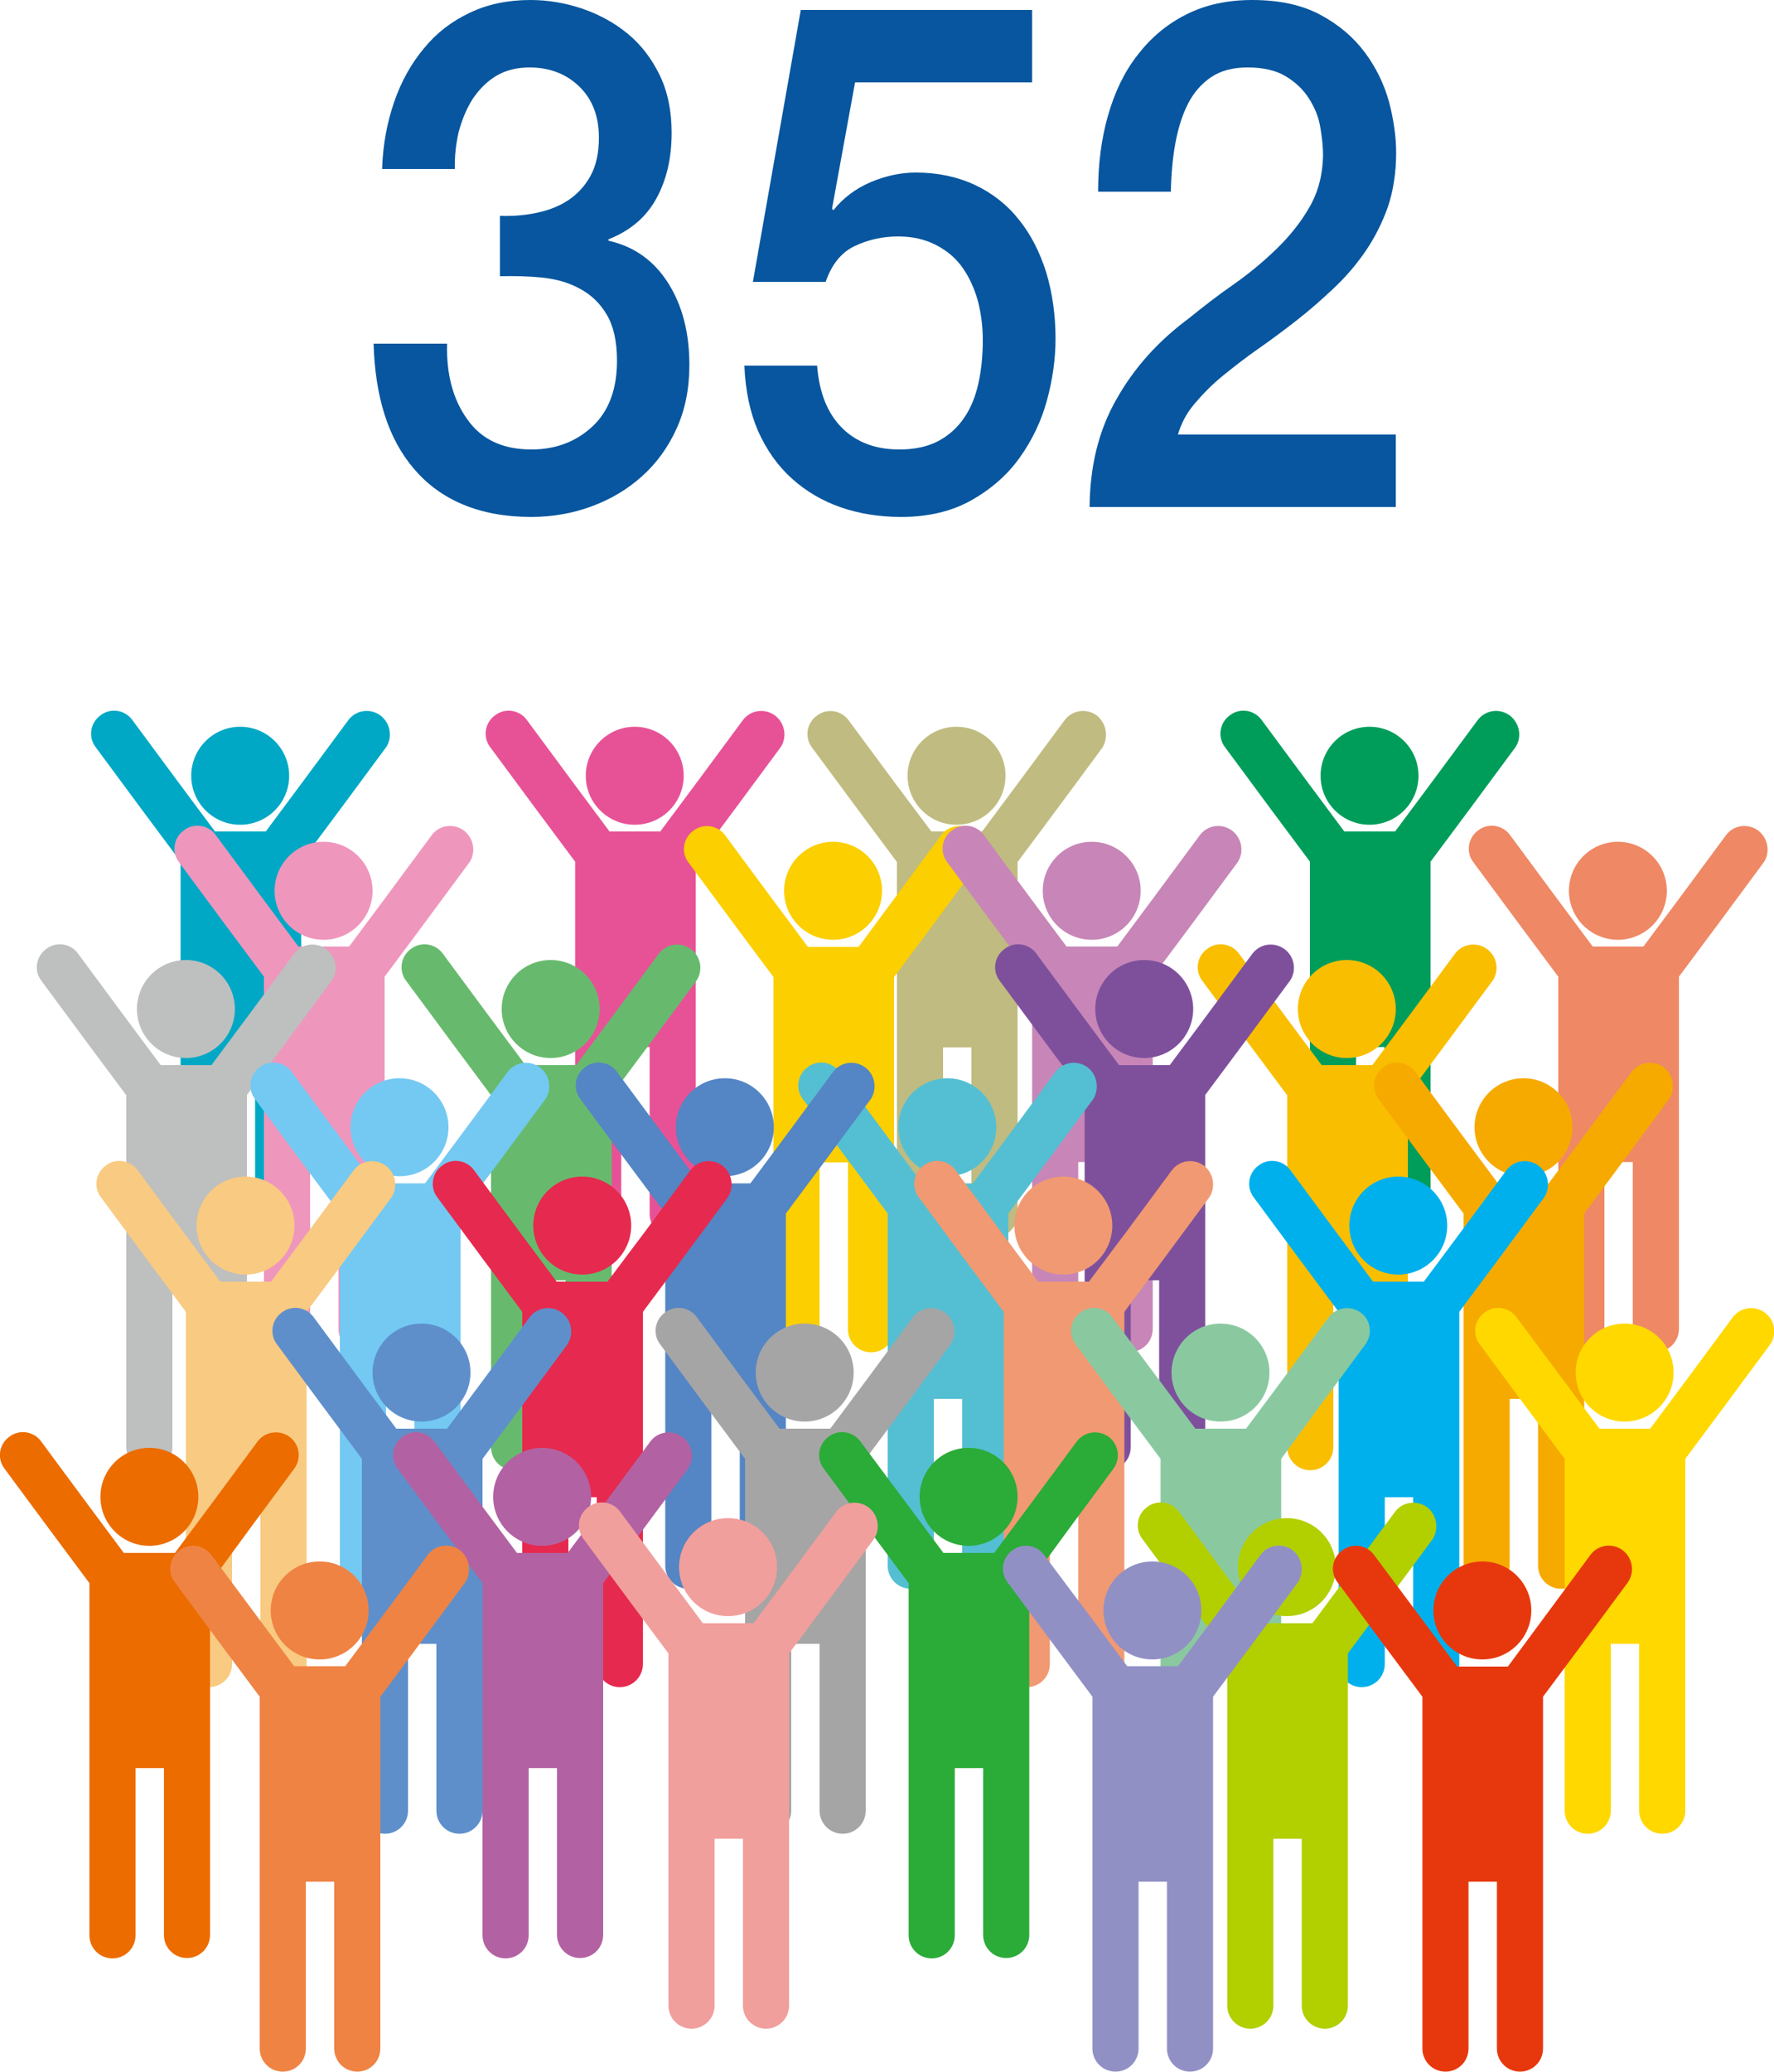 <?xml version="1.0" encoding="utf-8"?>
<!-- Generator: Adobe Illustrator 21.1.0, SVG Export Plug-In . SVG Version: 6.00 Build 0)  -->
<svg version="1.1" id="レイヤー_1" xmlns="http://www.w3.org/2000/svg" xmlns:xlink="http://www.w3.org/1999/xlink" x="0px"
	 y="0px" viewBox="0 0 500 583.5" style="enable-background:new 0 0 500 583.5;" xml:space="preserve">
<style type="text/css">
	.st0{fill:#07569F;}
	.st1{fill:#C0BB80;}
	.st2{fill:#009D5A;}
	.st3{fill:#E75297;}
	.st4{fill:#00A8C5;}
	.st5{fill:#FCCF00;}
	.st6{fill:#EF96BD;}
	.st7{fill:#C786B7;}
	.st8{fill:#EF8865;}
	.st9{fill:#F9BE00;}
	.st10{fill:#7E509C;}
	.st11{fill:#BEBFBF;}
	.st12{fill:#67BA6D;}
	.st13{fill:#54BFD2;}
	.st14{fill:#5485C4;}
	.st15{fill:#73C9F2;}
	.st16{fill:#F6AA00;}
	.st17{fill:#E6294E;}
	.st18{fill:#F9CA81;}
	.st19{fill:#F19972;}
	.st20{fill:#00B0EC;}
	.st21{fill:#A5A5A6;}
	.st22{fill:#5E8FCB;}
	.st23{fill:#8AC9A0;}
	.st24{fill:#FFD800;}
	.st25{fill:#2BAB38;}
	.st26{fill:#EC6C00;}
	.st27{fill:#B262A2;}
	.st28{fill:#F19F9C;}
	.st29{fill:#B2CF00;}
	.st30{fill:#EF8343;}
	.st31{fill:#9190C5;}
	.st32{fill:#E7380D;}
</style>
<g>
	<path class="st0" d="M140.9,60.8c3.4,0.1,6.7-0.1,10.1-0.8c3.4-0.7,6.4-1.8,9-3.5c2.6-1.7,4.8-4,6.4-6.9c1.6-2.9,2.4-6.5,2.4-10.8
		c0-6-1.8-10.8-5.5-14.4c-3.7-3.6-8.4-5.4-14.1-5.4c-3.6,0-6.7,0.8-9.4,2.4c-2.6,1.6-4.8,3.8-6.6,6.5c-1.7,2.7-3,5.8-3.9,9.2
		c-0.8,3.4-1.2,6.9-1.1,10.5h-20.5c0.2-6.8,1.4-13.1,3.4-18.9c2-5.8,4.8-10.8,8.4-15.1c3.5-4.3,7.8-7.6,12.9-10
		c5-2.4,10.7-3.6,17.1-3.6c4.9,0,9.7,0.8,14.5,2.4c4.7,1.6,9,3.9,12.8,7c3.8,3.1,6.8,7,9.1,11.7c2.3,4.7,3.4,10.2,3.4,16.3
		c0,7.1-1.4,13.2-4.3,18.5c-2.9,5.3-7.4,9.1-13.5,11.5v0.4c7.2,1.6,12.8,5.6,16.8,11.9c4,6.3,6,14,6,23.1c0,6.7-1.2,12.6-3.6,17.9
		c-2.4,5.3-5.6,9.7-9.7,13.4c-4.1,3.7-8.8,6.5-14.2,8.5s-11.1,3-17.1,3c-7.3,0-13.7-1.2-19.2-3.5c-5.5-2.3-10-5.6-13.7-9.9
		c-3.7-4.3-6.5-9.4-8.4-15.4c-1.9-6-2.9-12.7-3.1-20H126c-0.2,8.5,1.6,15.6,5.7,21.3c4,5.7,10,8.5,18.1,8.5c6.8,0,12.6-2.2,17.2-6.5
		c4.6-4.3,6.9-10.5,6.9-18.5c0-5.5-1-9.8-2.9-13c-1.9-3.2-4.4-5.6-7.6-7.3c-3.1-1.7-6.6-2.7-10.5-3.1c-3.9-0.4-7.9-0.5-12-0.4V60.8z
		"/>
	<path class="st0" d="M225.7,2.8h65.2v20.4H241l-6.5,35.6l0.4,0.4c2.8-3.5,6.3-6.1,10.5-7.9c4.3-1.8,8.5-2.7,12.7-2.7
		c6.2,0,11.8,1.2,16.7,3.5c4.9,2.3,9.1,5.6,12.4,9.8c3.4,4.2,5.9,9.2,7.7,14.9c1.7,5.7,2.6,11.9,2.6,18.6c0,5.6-0.8,11.4-2.4,17.3
		c-1.6,5.9-4.2,11.3-7.7,16.2c-3.5,4.9-8.1,8.9-13.6,12c-5.5,3.1-12.1,4.7-19.8,4.7c-6.1,0-11.8-0.9-17-2.7
		c-5.2-1.8-9.8-4.5-13.8-8.1s-7.1-8-9.5-13.3c-2.3-5.3-3.6-11.4-3.9-18.5h20.5c0.6,7.6,2.9,13.4,7,17.5c4.1,4.1,9.5,6.1,16.2,6.1
		c4.3,0,8-0.8,11-2.4c3-1.6,5.4-3.8,7.3-6.6c1.9-2.8,3.2-6.1,4-9.8c0.8-3.7,1.2-7.7,1.2-12c0-3.9-0.5-7.6-1.4-11.1
		c-1-3.5-2.4-6.6-4.3-9.3c-1.9-2.7-4.4-4.8-7.5-6.4c-3.1-1.6-6.6-2.4-10.7-2.4c-4.3,0-8.4,0.9-12.2,2.7c-3.8,1.8-6.5,5.2-8.2,10.1
		h-20.5L225.7,2.8z"/>
	<path class="st0" d="M393.1,142.8h-86c0.1-11.6,2.6-21.7,7.6-30.4c4.9-8.7,11.6-16.2,20.2-22.6c4.1-3.3,8.3-6.6,12.8-9.7
		c4.4-3.1,8.5-6.5,12.2-10.1c3.7-3.6,6.8-7.5,9.2-11.7c2.4-4.2,3.7-9,3.8-14.5c0-2.5-0.3-5.2-0.8-8.1c-0.5-2.9-1.6-5.5-3.2-8
		c-1.6-2.5-3.7-4.5-6.5-6.2c-2.8-1.7-6.4-2.5-10.8-2.5c-4.1,0-7.5,0.9-10.2,2.7c-2.7,1.8-4.9,4.3-6.5,7.4c-1.6,3.1-2.8,6.8-3.6,11.1
		c-0.8,4.3-1.2,8.9-1.3,13.8h-20.5c0-7.7,0.9-14.9,2.8-21.5c1.9-6.6,4.6-12.3,8.4-17.1c3.7-4.8,8.2-8.6,13.6-11.3
		c5.3-2.7,11.5-4.1,18.6-4.1c7.7,0,14.1,1.4,19.3,4.2c5.2,2.8,9.3,6.3,12.5,10.6c3.2,4.3,5.4,8.9,6.8,13.9c1.3,5,2,9.8,2,14.3
		c0,5.6-0.8,10.7-2.3,15.2c-1.6,4.5-3.7,8.7-6.3,12.5c-2.6,3.8-5.6,7.3-9,10.5c-3.4,3.2-6.8,6.2-10.4,9c-3.6,2.8-7.2,5.5-10.8,8
		c-3.6,2.5-6.9,5.1-10,7.6c-3.1,2.5-5.7,5.2-8,7.9c-2.3,2.7-3.8,5.6-4.7,8.7h61.4V142.8z"/>
</g>
<g>
	<g>
		<g>
			<circle class="st1" cx="269.6" cy="218.5" r="13.8"/>
			<path class="st1" d="M309.1,201.5c-2.9-2.1-6.9-1.5-9,1.3l-12.8,17.3c0,0,0,0,0,0l-10.5,14.1h-14.3L252,220.2c0,0,0,0,0,0
				l-12.8-17.3c-2.1-2.9-6.2-3.5-9-1.3c-2.9,2.1-3.5,6.2-1.3,9l12.8,17.3c0,0,0,0,0,0l11.1,14.9c0,0,0,0,0,0.1v23.7v19.8v29v26.6
				c0,3.6,2.9,6.5,6.5,6.5c3.6,0,6.5-2.9,6.5-6.5v-26.6v-20.4h8v20.4v26.6c0,3.6,2.9,6.5,6.5,6.5c3.6,0,6.5-2.9,6.5-6.5v-26.6v-48.8
				c0,0,0,0,0,0v-23.7c0,0,0,0,0-0.1l11.1-14.9c0,0,0,0,0,0l12.8-17.3C312.5,207.7,311.9,203.7,309.1,201.5z"/>
		</g>
		<g>
			<circle class="st2" cx="386" cy="218.5" r="13.8"/>
			<path class="st2" d="M425.5,201.5c-2.9-2.1-6.9-1.5-9,1.3l-12.8,17.3c0,0,0,0,0,0l-10.5,14.1h-14.3l-10.5-14.1c0,0,0,0,0,0
				l-12.8-17.3c-2.1-2.9-6.2-3.5-9-1.3c-2.9,2.1-3.5,6.2-1.3,9l12.8,17.3c0,0,0,0,0,0l11.1,14.9c0,0,0,0,0,0.1v23.7v19.8v29v26.6
				c0,3.6,2.9,6.5,6.5,6.5c3.6,0,6.5-2.9,6.5-6.5v-26.6v-20.4h8v20.4v26.6c0,3.6,2.9,6.5,6.5,6.5c3.6,0,6.5-2.9,6.5-6.5v-26.6v-48.8
				c0,0,0,0,0,0v-23.7c0,0,0,0,0-0.1l11.1-14.9c0,0,0,0,0,0l12.8-17.3C429,207.7,428.4,203.7,425.5,201.5z"/>
		</g>
		<g>
			<circle class="st3" cx="178.9" cy="218.5" r="13.8"/>
			<path class="st3" d="M218.4,201.5c-2.9-2.1-6.9-1.5-9,1.3l-12.8,17.3c0,0,0,0,0,0l-10.5,14.1h-14.3l-10.5-14.1c0,0,0,0,0,0
				l-12.8-17.3c-2.1-2.9-6.2-3.5-9-1.3c-2.9,2.1-3.5,6.2-1.3,9l12.8,17.3c0,0,0,0,0,0l11.1,14.9c0,0,0,0,0,0.1v23.7v19.8v29v26.6
				c0,3.6,2.9,6.5,6.5,6.5c3.6,0,6.5-2.9,6.5-6.5v-26.6v-20.4h8v20.4v26.6c0,3.6,2.9,6.5,6.5,6.5c3.6,0,6.5-2.9,6.5-6.5v-26.6v-48.8
				c0,0,0,0,0,0v-23.7c0,0,0,0,0-0.1l11.1-14.9c0,0,0,0,0,0l12.8-17.3C221.9,207.7,221.3,203.7,218.4,201.5z"/>
		</g>
		<g>
			<circle class="st4" cx="67.7" cy="218.5" r="13.8"/>
			<path class="st4" d="M107.2,201.5c-2.9-2.1-6.9-1.5-9,1.3l-12.8,17.3c0,0,0,0,0,0l-10.5,14.1H60.6l-10.5-14.1c0,0,0,0,0,0
				l-12.8-17.3c-2.1-2.9-6.2-3.5-9-1.3c-2.9,2.1-3.5,6.2-1.3,9l12.8,17.3c0,0,0,0,0,0l11.1,14.9c0,0,0,0,0,0.1v23.7v19.8v29v26.6
				c0,3.6,2.9,6.5,6.5,6.5c3.6,0,6.5-2.9,6.5-6.5v-26.6v-20.4h8v20.4v26.6c0,3.6,2.9,6.5,6.5,6.5s6.5-2.9,6.5-6.5v-26.6v-48.8
				c0,0,0,0,0,0v-23.7c0,0,0,0,0-0.1l11.1-14.9c0,0,0,0,0,0l12.8-17.3C110.7,207.7,110.1,203.7,107.2,201.5z"/>
		</g>
	</g>
	<g>
		<g>
			<circle class="st5" cx="234.8" cy="250.9" r="13.8"/>
			<path class="st5" d="M274.3,233.9c-2.9-2.1-6.9-1.5-9,1.3l-12.8,17.3c0,0,0,0,0,0L242,266.7h-14.3l-10.5-14.1c0,0,0,0,0,0
				l-12.8-17.3c-2.1-2.9-6.2-3.5-9-1.3c-2.9,2.1-3.5,6.2-1.3,9l12.8,17.3c0,0,0,0,0,0l11.1,14.9c0,0,0,0,0,0.1v23.7v19.8v29v26.6
				c0,3.6,2.9,6.5,6.5,6.5c3.6,0,6.5-2.9,6.5-6.5v-26.6v-20.4h8v20.4v26.6c0,3.6,2.9,6.5,6.5,6.5c3.6,0,6.5-2.9,6.5-6.5v-26.6v-48.8
				c0,0,0,0,0,0v-23.7c0,0,0,0,0-0.1l11.1-14.9c0,0,0,0,0,0l12.8-17.3C277.8,240.1,277.2,236.1,274.3,233.9z"/>
		</g>
		<g>
			<circle class="st6" cx="91.2" cy="250.9" r="13.8"/>
			<path class="st6" d="M130.7,233.9c-2.9-2.1-6.9-1.5-9,1.3l-12.8,17.3c0,0,0,0,0,0l-10.5,14.1H84.1l-10.5-14.1c0,0,0,0,0,0
				l-12.8-17.3c-2.1-2.9-6.2-3.5-9-1.3c-2.9,2.1-3.5,6.2-1.3,9l12.8,17.3c0,0,0,0,0,0l11.1,14.9c0,0,0,0,0,0.1v23.7v19.8v29v26.6
				c0,3.6,2.9,6.5,6.5,6.5c3.6,0,6.5-2.9,6.5-6.5v-26.6v-20.4h8v20.4v26.6c0,3.6,2.9,6.5,6.5,6.5c3.6,0,6.5-2.9,6.5-6.5v-26.6v-48.8
				c0,0,0,0,0,0v-23.7c0,0,0,0,0-0.1l11.1-14.9c0,0,0,0,0,0l12.8-17.3C134.2,240.1,133.6,236.1,130.7,233.9z"/>
		</g>
		<g>
			<circle class="st7" cx="307.7" cy="250.9" r="13.8"/>
			<path class="st7" d="M347.2,233.9c-2.9-2.1-6.9-1.5-9,1.3l-12.8,17.3c0,0,0,0,0,0l-10.5,14.1h-14.3l-10.5-14.1c0,0,0,0,0,0
				l-12.8-17.3c-2.1-2.9-6.2-3.5-9-1.3c-2.9,2.1-3.5,6.2-1.3,9l12.8,17.3c0,0,0,0,0,0l11.1,14.9c0,0,0,0,0,0.1v23.7v19.8v29v26.6
				c0,3.6,2.9,6.5,6.5,6.5c3.6,0,6.5-2.9,6.5-6.5v-26.6v-20.4h8v20.4v26.6c0,3.6,2.9,6.5,6.5,6.5c3.6,0,6.5-2.9,6.5-6.5v-26.6v-48.8
				c0,0,0,0,0,0v-23.7c0,0,0,0,0-0.1l11.1-14.9c0,0,0,0,0,0l12.8-17.3C350.7,240.1,350.1,236.1,347.2,233.9z"/>
		</g>
		<g>
			<circle class="st8" cx="456" cy="250.9" r="13.8"/>
			<path class="st8" d="M495.5,233.9c-2.9-2.1-6.9-1.5-9,1.3l-12.8,17.3c0,0,0,0,0,0l-10.5,14.1h-14.3l-10.5-14.1c0,0,0,0,0,0
				l-12.8-17.3c-2.1-2.9-6.2-3.5-9-1.3c-2.9,2.1-3.5,6.2-1.3,9l12.8,17.3c0,0,0,0,0,0l11.1,14.9c0,0,0,0,0,0.1v23.7v19.8v29v26.6
				c0,3.6,2.9,6.5,6.5,6.5c3.6,0,6.5-2.9,6.5-6.5v-26.6v-20.4h8v20.4v26.6c0,3.6,2.9,6.5,6.5,6.5c3.6,0,6.5-2.9,6.5-6.5v-26.6v-48.8
				c0,0,0,0,0,0v-23.7c0,0,0,0,0-0.1l11.1-14.9c0,0,0,0,0,0l12.8-17.3C499,240.1,498.4,236.1,495.5,233.9z"/>
		</g>
	</g>
	<g>
		<g>
			<circle class="st9" cx="379.6" cy="284.2" r="13.8"/>
			<path class="st9" d="M419.1,267.3c-2.9-2.1-6.9-1.5-9,1.3l-12.8,17.3c0,0,0,0,0,0L386.8,300h-14.3L362,285.9c0,0,0,0,0,0
				l-12.8-17.3c-2.1-2.9-6.2-3.5-9-1.3c-2.9,2.1-3.5,6.2-1.3,9l12.8,17.3c0,0,0,0,0,0l11.1,14.9c0,0,0,0,0,0.1v23.7V352v29v26.6
				c0,3.6,2.9,6.5,6.5,6.5c3.6,0,6.5-2.9,6.5-6.5V381v-20.4h8V381v26.6c0,3.6,2.9,6.5,6.5,6.5c3.6,0,6.5-2.9,6.5-6.5V381v-48.8
				c0,0,0,0,0,0v-23.7c0,0,0,0,0-0.1l11.1-14.9c0,0,0,0,0,0l12.8-17.3C422.6,273.4,422,269.4,419.1,267.3z"/>
		</g>
		<g>
			<circle class="st10" cx="322.5" cy="284.2" r="13.8"/>
			<path class="st10" d="M362,267.3c-2.9-2.1-6.9-1.5-9,1.3l-12.8,17.3c0,0,0,0,0,0L329.7,300h-14.3l-10.5-14.1c0,0,0,0,0,0
				l-12.8-17.3c-2.1-2.9-6.2-3.5-9-1.3c-2.9,2.1-3.5,6.2-1.3,9l12.8,17.3c0,0,0,0,0,0l11.1,14.9c0,0,0,0,0,0.1v23.7V352v29v26.6
				c0,3.6,2.9,6.5,6.5,6.5c3.6,0,6.5-2.9,6.5-6.5V381v-20.4h8V381v26.6c0,3.6,2.9,6.5,6.5,6.5c3.6,0,6.5-2.9,6.5-6.5V381v-48.8
				c0,0,0,0,0,0v-23.7c0,0,0,0,0-0.1l11.1-14.9c0,0,0,0,0,0l12.8-17.3C365.5,273.4,364.9,269.4,362,267.3z"/>
		</g>
		<g>
			<circle class="st11" cx="52.4" cy="284.2" r="13.8"/>
			<path class="st11" d="M91.9,267.3c-2.9-2.1-6.9-1.5-9,1.3l-12.8,17.3c0,0,0,0,0,0L59.6,300H45.3l-10.5-14.1c0,0,0,0,0,0L22,268.6
				c-2.1-2.9-6.2-3.5-9-1.3c-2.9,2.1-3.5,6.2-1.3,9l12.8,17.3c0,0,0,0,0,0l11.1,14.9c0,0,0,0,0,0.1v23.7V352v29v26.6
				c0,3.6,2.9,6.5,6.5,6.5c3.6,0,6.5-2.9,6.5-6.5V381v-20.4h8V381v26.6c0,3.6,2.9,6.5,6.5,6.5c3.6,0,6.5-2.9,6.5-6.5V381v-48.8
				c0,0,0,0,0,0v-23.7c0,0,0,0,0-0.1l11.1-14.9c0,0,0,0,0,0l12.8-17.3C95.4,273.4,94.8,269.4,91.9,267.3z"/>
		</g>
		<g>
			<circle class="st12" cx="155.2" cy="284.2" r="13.8"/>
			<path class="st12" d="M194.7,267.3c-2.9-2.1-6.9-1.5-9,1.3l-12.8,17.3c0,0,0,0,0,0L162.4,300h-14.3l-10.5-14.1c0,0,0,0,0,0
				l-12.8-17.3c-2.1-2.9-6.2-3.5-9-1.3c-2.9,2.1-3.5,6.2-1.3,9l12.8,17.3c0,0,0,0,0,0l11.1,14.9c0,0,0,0,0,0.1v23.7V352v29v26.6
				c0,3.6,2.9,6.5,6.5,6.5c3.6,0,6.5-2.9,6.5-6.5V381v-20.4h8V381v26.6c0,3.6,2.9,6.5,6.5,6.5c3.6,0,6.5-2.9,6.5-6.5V381v-48.8
				c0,0,0,0,0,0v-23.7c0,0,0,0,0-0.1l11.1-14.9c0,0,0,0,0,0l12.8-17.3C198.2,273.4,197.6,269.4,194.7,267.3z"/>
		</g>
	</g>
	<g>
		<g>
			<circle class="st13" cx="267" cy="317.5" r="13.8"/>
			<path class="st13" d="M306.5,300.6c-2.9-2.1-6.9-1.5-9,1.3l-12.8,17.3c0,0,0,0,0,0l-10.5,14.1h-14.3l-10.5-14.1c0,0,0,0,0,0
				l-12.8-17.3c-2.1-2.9-6.2-3.5-9-1.3c-2.9,2.1-3.5,6.2-1.3,9l12.8,17.3c0,0,0,0,0,0l11.1,14.9c0,0,0,0,0,0.1v23.7v19.8v29V441
				c0,3.6,2.9,6.5,6.5,6.5c3.6,0,6.5-2.9,6.5-6.5v-26.6v-20.4h8v20.4V441c0,3.6,2.9,6.5,6.5,6.5c3.6,0,6.5-2.9,6.5-6.5v-26.6v-48.8
				c0,0,0,0,0,0v-23.7c0,0,0,0,0-0.1l11.1-14.9c0,0,0,0,0,0l12.8-17.3C309.9,306.8,309.3,302.7,306.5,300.6z"/>
		</g>
		<g>
			<circle class="st14" cx="204.3" cy="317.5" r="13.8"/>
			<path class="st14" d="M243.8,300.6c-2.9-2.1-6.9-1.5-9,1.3l-12.8,17.3c0,0,0,0,0,0l-10.5,14.1h-14.3l-10.5-14.1c0,0,0,0,0,0
				l-12.8-17.3c-2.1-2.9-6.2-3.5-9-1.3c-2.9,2.1-3.5,6.2-1.3,9l12.8,17.3c0,0,0,0,0,0l11.1,14.9c0,0,0,0,0,0.1v23.7v19.8v29V441
				c0,3.6,2.9,6.5,6.5,6.5c3.6,0,6.5-2.9,6.5-6.5v-26.6v-20.4h8v20.4V441c0,3.6,2.9,6.5,6.5,6.5c3.6,0,6.5-2.9,6.5-6.5v-26.6v-48.8
				c0,0,0,0,0,0v-23.7c0,0,0,0,0-0.1l11.1-14.9c0,0,0,0,0,0l12.8-17.3C247.3,306.8,246.7,302.7,243.8,300.6z"/>
		</g>
		<g>
			<circle class="st15" cx="112.6" cy="317.5" r="13.8"/>
			<path class="st15" d="M152.1,300.6c-2.9-2.1-6.9-1.5-9,1.3l-12.8,17.3c0,0,0,0,0,0l-10.5,14.1h-14.3L95,319.2c0,0,0,0,0,0
				l-12.8-17.3c-2.1-2.9-6.2-3.5-9-1.3c-2.9,2.1-3.5,6.2-1.3,9l12.8,17.3c0,0,0,0,0,0l11.1,14.9c0,0,0,0,0,0.1v23.7v19.8v29V441
				c0,3.6,2.9,6.5,6.5,6.5c3.6,0,6.5-2.9,6.5-6.5v-26.6v-20.4h8v20.4V441c0,3.6,2.9,6.5,6.5,6.5c3.6,0,6.5-2.9,6.5-6.5v-26.6v-48.8
				c0,0,0,0,0,0v-23.7c0,0,0,0,0-0.1l11.1-14.9c0,0,0,0,0,0l12.8-17.3C155.6,306.8,155,302.7,152.1,300.6z"/>
		</g>
		<g>
			<circle class="st16" cx="429.4" cy="317.5" r="13.8"/>
			<path class="st16" d="M468.9,300.6c-2.9-2.1-6.9-1.5-9,1.3L447,319.2c0,0,0,0,0,0l-10.5,14.1h-14.3l-10.5-14.1c0,0,0,0,0,0
				l-12.8-17.3c-2.1-2.9-6.2-3.5-9-1.3c-2.9,2.1-3.5,6.2-1.3,9l12.8,17.3c0,0,0,0,0,0l11.1,14.9c0,0,0,0,0,0.1v23.7v19.8v29V441
				c0,3.6,2.9,6.5,6.5,6.5c3.6,0,6.5-2.9,6.5-6.5v-26.6v-20.4h8v20.4V441c0,3.6,2.9,6.5,6.5,6.5c3.6,0,6.5-2.9,6.5-6.5v-26.6v-48.8
				c0,0,0,0,0,0v-23.7c0,0,0,0,0-0.1l11.1-14.9c0,0,0,0,0,0l12.8-17.3C472.3,306.8,471.7,302.7,468.9,300.6z"/>
		</g>
	</g>
	<g>
		<g>
			<circle class="st17" cx="164.1" cy="345.2" r="13.8"/>
			<path class="st17" d="M203.6,328.3c-2.9-2.1-6.9-1.5-9,1.3l-12.8,17.3c0,0,0,0,0,0L171.2,361h-14.3l-10.5-14.1c0,0,0,0,0,0
				l-12.8-17.3c-2.1-2.9-6.2-3.5-9-1.3c-2.9,2.1-3.5,6.2-1.3,9l12.8,17.3c0,0,0,0,0,0l11.1,14.9c0,0,0,0,0,0.1v23.7v19.8v29v26.6
				c0,3.6,2.9,6.5,6.5,6.5c3.6,0,6.5-2.9,6.5-6.5v-26.6v-20.4h8v20.4v26.6c0,3.6,2.9,6.5,6.5,6.5c3.6,0,6.5-2.9,6.5-6.5v-26.6v-48.8
				c0,0,0,0,0,0v-23.7c0,0,0-0.1,0-0.1l11.1-14.9c0,0,0,0,0,0l12.8-17.3C207,334.5,206.4,330.4,203.6,328.3z"/>
		</g>
		<g>
			<circle class="st18" cx="69.2" cy="345.2" r="13.8"/>
			<path class="st18" d="M108.7,328.3c-2.9-2.1-6.9-1.5-9,1.3l-12.8,17.3c0,0,0,0,0,0L76.4,361H62.1l-10.5-14.1c0,0,0,0,0,0
				l-12.8-17.3c-2.1-2.9-6.2-3.5-9-1.3c-2.9,2.1-3.5,6.2-1.3,9l12.8,17.3c0,0,0,0,0,0l11.1,14.9c0,0,0,0,0,0.1v23.7v19.8v29v26.6
				c0,3.6,2.9,6.5,6.5,6.5c3.6,0,6.5-2.9,6.5-6.5v-26.6v-20.4h8v20.4v26.6c0,3.6,2.9,6.5,6.5,6.5c3.6,0,6.5-2.9,6.5-6.5v-26.6v-48.8
				c0,0,0,0,0,0v-23.7c0,0,0-0.1,0-0.1l11.1-14.9c0,0,0,0,0,0l12.8-17.3C112.2,334.5,111.6,330.4,108.7,328.3z"/>
		</g>
		<g>
			<circle class="st19" cx="299.7" cy="345.2" r="13.8"/>
			<path class="st19" d="M339.3,328.3c-2.9-2.1-6.9-1.5-9,1.3l-12.8,17.3c0,0,0,0,0,0L306.9,361h-14.3l-10.5-14.1c0,0,0,0,0,0
				l-12.8-17.3c-2.1-2.9-6.2-3.5-9-1.3c-2.9,2.1-3.5,6.2-1.3,9l12.8,17.3c0,0,0,0,0,0l11.1,14.9c0,0,0,0,0,0.1v23.7v19.8v29v26.6
				c0,3.6,2.9,6.5,6.5,6.5c3.6,0,6.5-2.9,6.5-6.5v-26.6v-20.4h8v20.4v26.6c0,3.6,2.9,6.5,6.5,6.5c3.6,0,6.5-2.9,6.5-6.5v-26.6v-48.8
				c0,0,0,0,0,0v-23.7c0,0,0-0.1,0-0.1l11.1-14.9c0,0,0,0,0,0l12.8-17.3C342.7,334.5,342.1,330.4,339.3,328.3z"/>
		</g>
		<g>
			<circle class="st20" cx="394.1" cy="345.2" r="13.8"/>
			<path class="st20" d="M433.6,328.3c-2.9-2.1-6.9-1.5-9,1.3l-12.8,17.3c0,0,0,0,0,0L401.3,361H387l-10.5-14.1c0,0,0,0,0,0
				l-12.8-17.3c-2.1-2.9-6.2-3.5-9-1.3c-2.9,2.1-3.5,6.2-1.3,9l12.8,17.3c0,0,0,0,0,0l11.1,14.9c0,0,0,0,0,0.1v23.7v19.8v29v26.6
				c0,3.6,2.9,6.5,6.5,6.5c3.6,0,6.5-2.9,6.5-6.5v-26.6v-20.4h8v20.4v26.6c0,3.6,2.9,6.5,6.5,6.5c3.6,0,6.5-2.9,6.5-6.5v-26.6v-48.8
				c0,0,0,0,0,0v-23.7c0,0,0,0,0-0.1l11.1-14.9c0,0,0,0,0,0l12.8-17.3C437.1,334.5,436.5,330.4,433.6,328.3z"/>
		</g>
	</g>
	<g>
		<g>
			<circle class="st21" cx="226.8" cy="386.6" r="13.8"/>
			<path class="st21" d="M266.3,369.7c-2.9-2.1-6.9-1.5-9,1.3l-12.8,17.3c0,0,0,0,0,0L234,402.4h-14.3l-10.5-14.1c0,0,0,0,0,0
				L196.4,371c-2.1-2.9-6.2-3.5-9-1.3c-2.9,2.1-3.5,6.2-1.3,9l12.8,17.3c0,0,0,0,0,0l11.1,14.9c0,0,0,0,0,0.1v23.7v19.8v29V510
				c0,3.6,2.9,6.5,6.5,6.5c3.6,0,6.5-2.9,6.5-6.5v-26.6V463h8v20.4V510c0,3.6,2.9,6.5,6.5,6.5c3.6,0,6.5-2.9,6.5-6.5v-26.6v-48.8
				c0,0,0,0,0,0V411c0,0,0,0,0-0.1l11.1-14.9c0,0,0,0,0,0l12.8-17.3C269.8,375.8,269.2,371.8,266.3,369.7z"/>
		</g>
		<g>
			<circle class="st22" cx="118.8" cy="386.6" r="13.8"/>
			<path class="st22" d="M158.3,369.7c-2.9-2.1-6.9-1.5-9,1.3l-12.8,17.3c0,0,0,0,0,0L126,402.4h-14.3l-10.5-14.1c0,0,0,0,0,0
				L88.4,371c-2.1-2.9-6.2-3.5-9-1.3c-2.9,2.1-3.5,6.2-1.3,9L90.9,396c0,0,0,0,0,0l11.1,14.9c0,0,0,0,0,0.1v23.7v19.8v29V510
				c0,3.6,2.9,6.5,6.5,6.5c3.6,0,6.5-2.9,6.5-6.5v-26.6V463h8v20.4V510c0,3.6,2.9,6.5,6.5,6.5c3.6,0,6.5-2.9,6.5-6.5v-26.6v-48.8
				c0,0,0,0,0,0V411c0,0,0,0,0-0.1l11.1-14.9c0,0,0,0,0,0l12.8-17.3C161.8,375.8,161.2,371.8,158.3,369.7z"/>
		</g>
		<g>
			<circle class="st23" cx="344" cy="386.6" r="13.8"/>
			<path class="st23" d="M383.5,369.7c-2.9-2.1-6.9-1.5-9,1.3l-12.8,17.3c0,0,0,0,0,0l-10.5,14.1h-14.3l-10.5-14.1c0,0,0,0,0,0
				L313.5,371c-2.1-2.9-6.2-3.5-9-1.3c-2.9,2.1-3.5,6.2-1.3,9L316,396c0,0,0,0,0,0l11.1,14.9c0,0,0,0,0,0.1v23.7v19.8v29V510
				c0,3.6,2.9,6.5,6.5,6.5s6.5-2.9,6.5-6.5v-26.6V463h8v20.4V510c0,3.6,2.9,6.5,6.5,6.5c3.6,0,6.5-2.9,6.5-6.5v-26.6v-48.8
				c0,0,0,0,0,0V411c0,0,0,0,0-0.1L372,396c0,0,0,0,0,0l12.8-17.3C386.9,375.8,386.4,371.8,383.5,369.7z"/>
		</g>
		<g>
			<circle class="st24" cx="457.9" cy="386.6" r="13.8"/>
			<path class="st24" d="M497.4,369.7c-2.9-2.1-6.9-1.5-9,1.3l-12.8,17.3c0,0,0,0,0,0l-10.5,14.1h-14.3l-10.5-14.1c0,0,0,0,0,0
				L427.4,371c-2.1-2.9-6.2-3.5-9-1.3c-2.9,2.1-3.5,6.2-1.3,9l12.8,17.3c0,0,0,0,0,0l11.1,14.9c0,0,0,0,0,0.1v23.7v19.8v29V510
				c0,3.6,2.9,6.5,6.5,6.5c3.6,0,6.5-2.9,6.5-6.5v-26.6V463h8v20.4V510c0,3.6,2.9,6.5,6.5,6.5c3.6,0,6.5-2.9,6.5-6.5v-26.6v-48.8
				c0,0,0,0,0,0V411c0,0,0,0,0-0.1l11.1-14.9c0,0,0,0,0,0l12.8-17.3C500.9,375.8,500.3,371.8,497.4,369.7z"/>
		</g>
	</g>
	<g>
		<g>
			<circle class="st25" cx="273" cy="421.6" r="13.8"/>
			<path class="st25" d="M312.5,404.7c-2.9-2.1-6.9-1.5-9,1.3l-12.8,17.3c0,0,0,0,0,0l-10.5,14.1h-14.3l-10.5-14.1c0,0,0,0,0,0
				L242.5,406c-2.1-2.9-6.2-3.5-9-1.3c-2.9,2.1-3.5,6.2-1.3,9L245,431c0,0,0,0,0,0l11.1,14.9c0,0,0,0,0,0.1v23.7v19.8v29v26.6
				c0,3.6,2.9,6.5,6.5,6.5c3.6,0,6.5-2.9,6.5-6.5v-26.6V498h8v20.4v26.6c0,3.6,2.9,6.5,6.5,6.5s6.5-2.9,6.5-6.5v-26.6v-48.8
				c0,0,0,0,0,0V446c0,0,0-0.1,0-0.1L301,431c0,0,0,0,0,0l12.8-17.3C315.9,410.9,315.3,406.8,312.5,404.7z"/>
		</g>
		<g>
			<circle class="st26" cx="42.1" cy="421.6" r="13.8"/>
			<path class="st26" d="M81.6,404.7c-2.9-2.1-6.9-1.5-9,1.3l-12.8,17.3c0,0,0,0,0,0l-10.5,14.1H34.9l-10.5-14.1c0,0,0,0,0,0
				L11.6,406c-2.1-2.9-6.2-3.5-9-1.3c-2.9,2.1-3.5,6.2-1.3,9L14.1,431c0,0,0,0,0,0l11.1,14.9c0,0,0,0,0,0.1v23.7v19.8v29v26.6
				c0,3.6,2.9,6.5,6.5,6.5c3.6,0,6.5-2.9,6.5-6.5v-26.6V498h8v20.4v26.6c0,3.6,2.9,6.5,6.5,6.5c3.6,0,6.5-2.9,6.5-6.5v-26.6v-48.8
				c0,0,0,0,0,0V446c0,0,0-0.1,0-0.1L70.1,431c0,0,0,0,0,0l12.8-17.3C85,410.9,84.5,406.8,81.6,404.7z"/>
		</g>
		<g>
			<circle class="st27" cx="152.8" cy="421.6" r="13.8"/>
			<path class="st27" d="M192.3,404.7c-2.9-2.1-6.9-1.5-9,1.3l-12.8,17.3c0,0,0,0,0,0L160,437.4h-14.3l-10.5-14.1c0,0,0,0,0,0
				L122.4,406c-2.1-2.9-6.2-3.5-9-1.3c-2.9,2.1-3.5,6.2-1.3,9l12.8,17.3c0,0,0,0,0,0l11.1,14.9c0,0,0,0,0,0.1v23.7v19.8v29v26.6
				c0,3.6,2.9,6.5,6.5,6.5c3.6,0,6.5-2.9,6.5-6.5v-26.6V498h8v20.4v26.6c0,3.6,2.9,6.5,6.5,6.5s6.5-2.9,6.5-6.5v-26.6v-48.8
				c0,0,0,0,0,0V446c0,0,0-0.1,0-0.1l11.1-14.9c0,0,0,0,0,0l12.8-17.3C195.8,410.9,195.2,406.8,192.3,404.7z"/>
		</g>
	</g>
	<g>
		<g>
			<circle class="st28" cx="205.2" cy="441.4" r="13.8"/>
			<path class="st28" d="M244.7,424.5c-2.9-2.1-6.9-1.5-9,1.3l-12.8,17.3c0,0,0,0,0,0l-10.5,14.1h-14.3l-10.5-14.1c0,0,0,0,0,0
				l-12.8-17.3c-2.1-2.9-6.2-3.5-9-1.3c-2.9,2.1-3.5,6.2-1.3,9l12.8,17.3c0,0,0,0,0,0l11.1,14.9c0,0,0,0,0,0.1v23.7v19.8v29v26.6
				c0,3.6,2.9,6.5,6.5,6.5c3.6,0,6.5-2.9,6.5-6.5v-26.6v-20.4h8v20.4v26.6c0,3.6,2.9,6.5,6.5,6.5c3.6,0,6.5-2.9,6.5-6.5v-26.6v-48.8
				c0,0,0,0,0,0v-23.7c0,0,0-0.1,0-0.1l11.1-14.9c0,0,0,0,0,0l12.8-17.3C248.2,430.7,247.6,426.6,244.7,424.5z"/>
		</g>
		<g>
			<circle class="st29" cx="362.7" cy="441.4" r="13.8"/>
			<path class="st29" d="M402.2,424.5c-2.9-2.1-6.9-1.5-9,1.3l-12.8,17.3c0,0,0,0,0,0l-10.5,14.1h-14.3l-10.5-14.1c0,0,0,0,0,0
				l-12.8-17.3c-2.1-2.9-6.2-3.5-9-1.3c-2.9,2.1-3.5,6.2-1.3,9l12.8,17.3c0,0,0,0,0,0l11.1,14.9c0,0,0,0,0,0.1v23.7v19.8v29v26.6
				c0,3.6,2.9,6.5,6.5,6.5c3.6,0,6.5-2.9,6.5-6.5v-26.6v-20.4h8v20.4v26.6c0,3.6,2.9,6.5,6.5,6.5s6.5-2.9,6.5-6.5v-26.6v-48.8
				c0,0,0,0,0,0v-23.7c0,0,0-0.1,0-0.1l11.1-14.9c0,0,0,0,0,0l12.8-17.3C405.6,430.7,405,426.6,402.2,424.5z"/>
		</g>
	</g>
	<g>
		<circle class="st30" cx="90.1" cy="453.6" r="13.8"/>
		<path class="st30" d="M129.6,436.6c-2.9-2.1-6.9-1.5-9,1.3l-12.8,17.3c0,0,0,0,0,0l-10.5,14.1H82.9l-10.5-14.1c0,0,0,0,0,0
			L59.6,438c-2.1-2.9-6.2-3.5-9-1.3c-2.9,2.1-3.5,6.2-1.3,9L62.1,463c0,0,0,0,0,0l11.1,14.9c0,0,0,0,0,0.1v23.7v19.8v29V577
			c0,3.6,2.9,6.5,6.5,6.5c3.6,0,6.5-2.9,6.5-6.5v-26.6V530h8v20.4V577c0,3.6,2.9,6.5,6.5,6.5s6.5-2.9,6.5-6.5v-26.6v-48.8
			c0,0,0,0,0,0V478c0,0,0-0.1,0-0.1l11.1-14.9c0,0,0,0,0,0l12.8-17.3C133,442.8,132.4,438.8,129.6,436.6z"/>
	</g>
	<g>
		<circle class="st31" cx="324.8" cy="453.6" r="13.8"/>
		<path class="st31" d="M364.3,436.6c-2.9-2.1-6.9-1.5-9,1.3l-12.8,17.3c0,0,0,0,0,0l-10.5,14.1h-14.3l-10.5-14.1c0,0,0,0,0,0
			L294.3,438c-2.1-2.9-6.2-3.5-9-1.3c-2.9,2.1-3.5,6.2-1.3,9l12.8,17.3c0,0,0,0,0,0l11.1,14.9c0,0,0,0,0,0.1v23.7v19.8v29V577
			c0,3.6,2.9,6.5,6.5,6.5c3.6,0,6.5-2.9,6.5-6.5v-26.6V530h8v20.4V577c0,3.6,2.9,6.5,6.5,6.5c3.6,0,6.5-2.9,6.5-6.5v-26.6v-48.8
			c0,0,0,0,0,0V478c0,0,0-0.1,0-0.1l11.1-14.9c0,0,0,0,0,0l12.8-17.3C367.7,442.8,367.1,438.8,364.3,436.6z"/>
	</g>
	<g>
		<circle class="st32" cx="417.8" cy="453.6" r="13.8"/>
		<path class="st32" d="M457.3,436.6c-2.9-2.1-6.9-1.5-9,1.3l-12.8,17.3c0,0,0,0,0,0L425,469.4h-14.3l-10.5-14.1c0,0,0,0,0,0
			L387.3,438c-2.1-2.9-6.2-3.5-9-1.3c-2.9,2.1-3.5,6.2-1.3,9l12.8,17.3c0,0,0,0,0,0l11.1,14.9c0,0,0,0,0,0.1v23.7v19.8v29V577
			c0,3.6,2.9,6.5,6.5,6.5c3.6,0,6.5-2.9,6.5-6.5v-26.6V530h8v20.4V577c0,3.6,2.9,6.5,6.5,6.5s6.5-2.9,6.5-6.5v-26.6v-48.8
			c0,0,0,0,0,0V478c0,0,0-0.1,0-0.1l11.1-14.9c0,0,0,0,0,0l12.8-17.3C460.8,442.8,460.2,438.8,457.3,436.6z"/>
	</g>
</g>
</svg>
